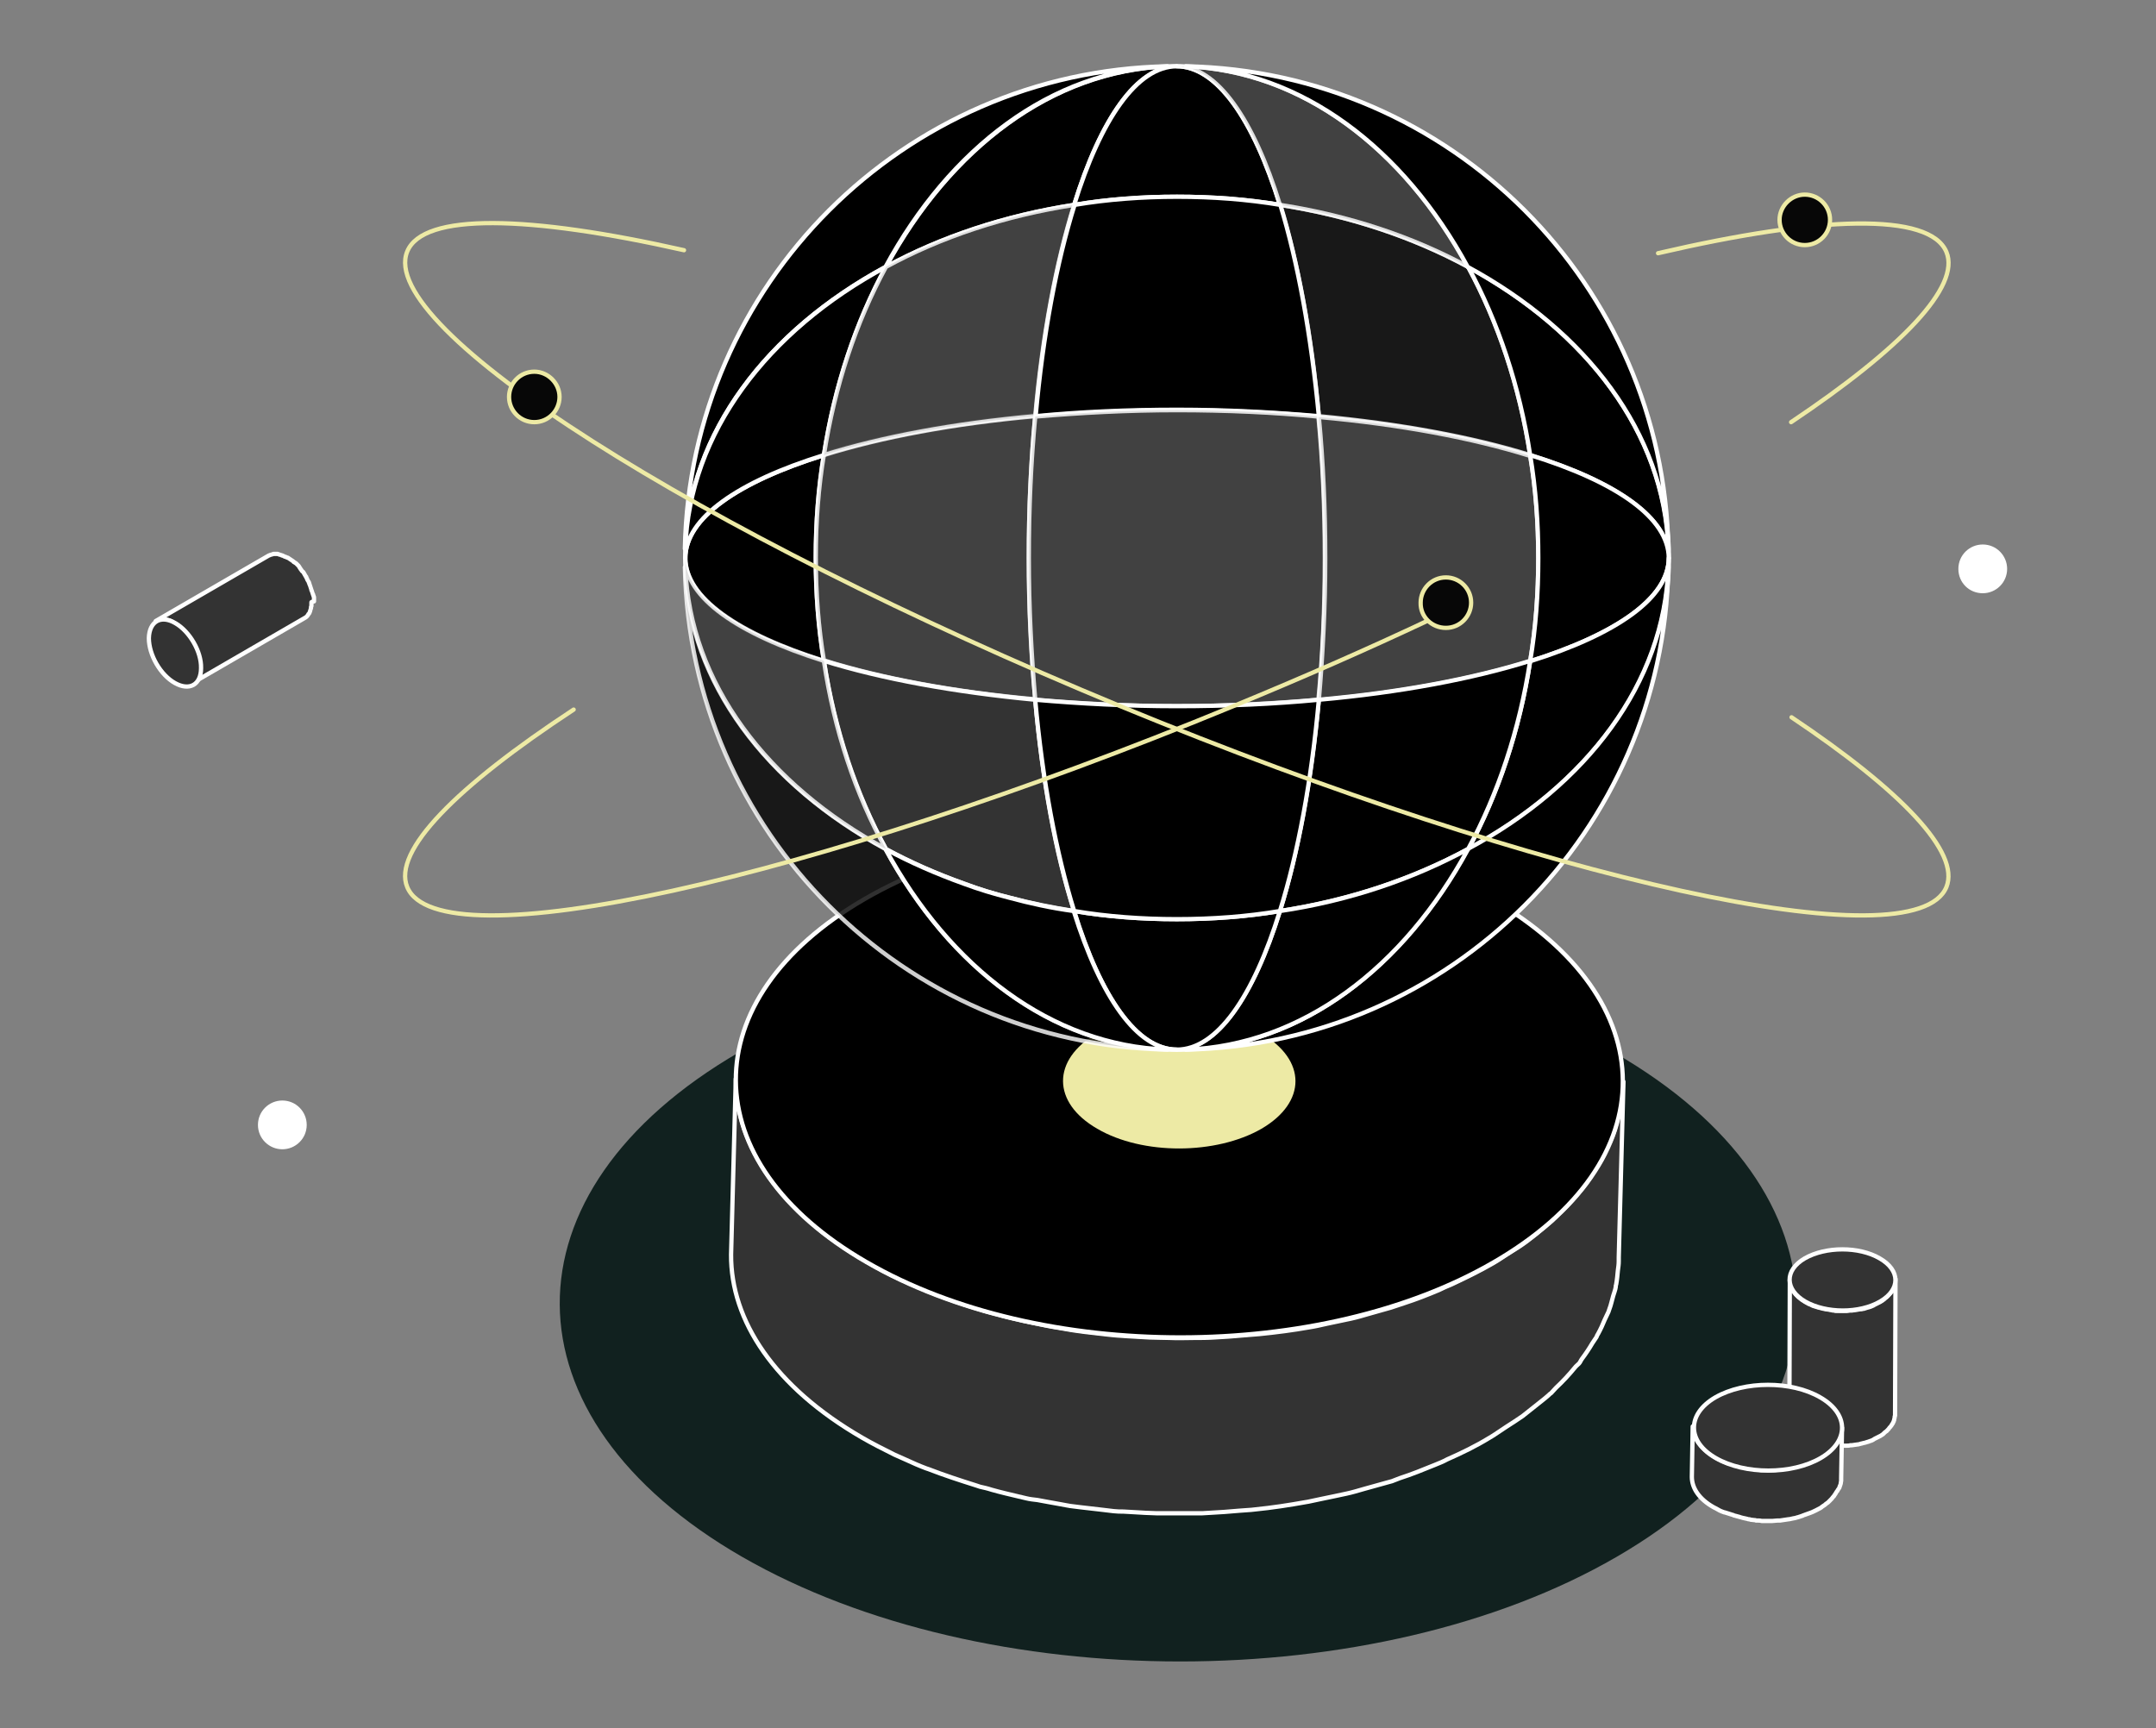 <?xml version="1.0" encoding="utf-8"?>
<!-- Generator: Adobe Illustrator 28.3.0, SVG Export Plug-In . SVG Version: 6.00 Build 0)  -->
<svg version="1.1" id="Layer_1" xmlns="http://www.w3.org/2000/svg" xmlns:xlink="http://www.w3.org/1999/xlink" x="0px" y="0px"
	 viewBox="0 0 504 404" style="enable-background:new 0 0 504 404;" xml:space="preserve">
<rect x="0" y="0" width="504" height="404" fill="#808080" stroke="none"/>
<style type="text/css">
	.st0{fill:#11211F;}
	.st1{fill:#333333;stroke:#FFFFFF;stroke-linecap:round;stroke-linejoin:round;}
	.st2{stroke:#FFFFFF;stroke-linecap:round;stroke-linejoin:round;}
	.st3{fill:#EDEAA5;}
	.st4{opacity:0.81;stroke:#FFFFFF;stroke-linecap:round;stroke-linejoin:round;enable-background:new    ;}
	.st5{opacity:0.81;fill:#333333;stroke:#FFFFFF;stroke-linecap:round;stroke-linejoin:round;enable-background:new    ;}
	.st6{fill:none;stroke:#EDEAA5;stroke-linecap:round;stroke-linejoin:round;}
	.st7{fill:#070707;stroke:#EDEAA5;stroke-linecap:round;stroke-linejoin:round;}
	.st8{fill:#FFFFFF;}
</style>
<g>
	<path class="st0" d="M377.2,246c56.7,32.6,57,85.4,0.7,118c-56.2,32.6-147.7,32.6-204.4,0c-56.6-32.6-56.9-85.4-0.7-118
		C229.2,213.4,320.7,213.5,377.2,246L377.2,246z"/>
	<path class="st1" d="M379.1,256.1c-0.1,1.1-0.2,2.2-0.4,3.3c-0.2,0.9-0.4,1.8-0.7,2.7c-0.3,1-0.5,2.1-0.9,3.1
		c-0.3,0.8-0.7,1.7-1.1,2.5c-0.5,1.1-0.9,2.2-1.5,3.2c-0.4,0.8-0.9,1.5-1.4,2.3c-0.8,1.2-1.5,2.4-2.4,3.6c-0.5,0.7-1.1,1.4-1.7,2.1
		c-1.3,1.6-2.8,3.2-4.4,4.7c-0.6,0.6-1.1,1.1-1.7,1.7c-1,0.9-2.1,1.8-3.2,2.7c-0.9,0.8-1.9,1.5-2.9,2.3c-1.2,0.9-2.5,1.7-3.8,2.5
		c-1.3,0.8-2.5,1.7-3.9,2.5c-3.1,1.8-6.4,3.4-9.8,5c-1,0.4-1.9,0.8-2.9,1.3c-2.6,1.1-5.4,2.2-8.2,3.1c-1,0.3-2,0.7-3,1
		c-1.8,0.5-3.5,1-5.3,1.5c-1.4,0.4-2.7,0.8-4.1,1.1c-1.9,0.4-3.8,0.8-5.7,1.2c-1.3,0.3-2.6,0.6-3.9,0.8c-3.9,0.7-7.8,1.2-11.8,1.6
		c-1.2,0.1-2.5,0.2-3.7,0.3c-2.3,0.2-4.7,0.4-7,0.5c-1.5,0.1-3,0.1-4.5,0.1c-1.9,0-3.8,0.1-5.7,0c-1.6,0-3.2-0.1-4.7-0.1
		c-1.8-0.1-3.5-0.2-5.2-0.3c-1.6-0.1-3.2-0.2-4.8-0.4c-1.7-0.2-3.5-0.4-5.2-0.6c-1.5-0.2-3.1-0.4-4.6-0.7c-1.8-0.3-3.7-0.6-5.5-1
		c-1.4-0.3-2.9-0.6-4.3-0.9c-2.2-0.5-4.3-1-6.4-1.6c-1.2-0.3-2.4-0.6-3.6-1c-3.8-1.1-7.5-2.4-11.1-3.8c-1.8-0.7-3.5-1.5-5.2-2.2
		c-0.9-0.4-1.8-0.8-2.7-1.2c-2.6-1.2-5.2-2.6-7.6-4c-20.4-11.8-30.6-27.3-30.6-42.8l-1.1,41.1c-0.1,15.5,10.2,31,30.6,42.8
		c2.4,1.4,5,2.7,7.6,4c0.9,0.4,1.8,0.8,2.7,1.2c1.5,0.7,3.1,1.4,4.7,2c0.2,0.1,0.4,0.1,0.6,0.2c3.6,1.4,7.3,2.6,11.1,3.8
		c0.3,0.1,0.6,0.2,0.9,0.3c0.9,0.2,1.8,0.4,2.7,0.7c2.1,0.6,4.3,1.1,6.4,1.6c0.6,0.1,1.1,0.3,1.7,0.4c0.8,0.2,1.7,0.3,2.6,0.4
		c1.8,0.3,3.6,0.7,5.5,1c0.7,0.1,1.4,0.3,2.2,0.4c0.8,0.1,1.6,0.2,2.4,0.3c1.7,0.2,3.4,0.4,5.2,0.6c0.8,0.1,1.6,0.2,2.5,0.3
		c0.8,0.1,1.6,0.1,2.3,0.1c1.8,0.1,3.5,0.2,5.2,0.3c0.9,0,1.8,0.1,2.6,0.1c0.7,0,1.4,0,2.1,0c1.9,0,3.8,0,5.7,0c0.9,0,1.9,0,2.8,0
		c0.6,0,1.1-0.1,1.7-0.1c2.3-0.1,4.7-0.3,7-0.5c0.9-0.1,1.9-0.1,2.8-0.2c0.3,0,0.6-0.1,0.9-0.1c4-0.4,7.9-1,11.8-1.7
		c0.2,0,0.4-0.1,0.6-0.1c1.1-0.2,2.2-0.5,3.3-0.7c1.9-0.4,3.9-0.8,5.7-1.2c1.4-0.3,2.7-0.7,4.1-1.1c1.8-0.5,3.6-1,5.4-1.5
		c0.4-0.1,0.8-0.2,1.1-0.3c0.6-0.2,1.2-0.5,1.8-0.7c2.8-0.9,5.5-2,8.2-3.1c1-0.4,2-0.8,2.9-1.3c3.4-1.5,6.7-3.1,9.8-5
		c0.4-0.2,0.8-0.5,1.3-0.8c0.9-0.6,1.8-1.2,2.7-1.8c1.3-0.8,2.6-1.7,3.8-2.5c1-0.8,1.9-1.5,2.9-2.3c1.1-0.9,2.2-1.7,3.2-2.6
		c0.2-0.2,0.4-0.4,0.6-0.5c0.4-0.4,0.7-0.8,1.1-1.2c1.6-1.5,3.1-3.1,4.4-4.7c0.3-0.4,0.7-0.7,1-1c0.3-0.3,0.4-0.7,0.7-1.1
		c0.9-1.2,1.7-2.4,2.4-3.6c0.3-0.5,0.7-1,1-1.5c0.1-0.3,0.2-0.5,0.4-0.8c0.6-1.1,1.1-2.2,1.5-3.2c0.3-0.6,0.6-1.3,0.9-1.9
		c0.1-0.2,0.1-0.4,0.2-0.6c0.4-1,0.6-2.1,0.9-3.1c0.2-0.7,0.5-1.4,0.6-2.1c0-0.2,0-0.4,0.1-0.6c0.2-1.1,0.3-2.2,0.4-3.3
		c0.1-0.7,0.2-1.4,0.2-2.1c0-0.3,0-0.6,0-0.9l1.1-41.1C379.3,254.1,379.1,255.1,379.1,256.1L379.1,256.1z"/>
	<path class="st2" d="M348.7,210.2c40.7,23.5,40.9,61.5,0.5,84.9c-40.3,23.4-106,23.5-146.6,0c-40.6-23.4-40.8-61.5-0.5-84.9
		C242.5,186.8,308.1,186.8,348.7,210.2z"/>
	<path class="st3" d="M294.8,241.6c10.7,6.2,10.7,16.1,0.1,22.3c-10.6,6.1-27.8,6.2-38.4,0c-10.6-6.1-10.7-16.1-0.1-22.3
		C267,235.4,284.2,235.4,294.8,241.6z"/>
	<path class="st1" d="M443.1,299.7c0,0.1,0,0.3-0.1,0.4c0,0.1-0.1,0.2-0.1,0.3c0,0.1-0.1,0.2-0.1,0.4c0,0.1-0.1,0.2-0.1,0.3
		c-0.1,0.1-0.1,0.3-0.2,0.4c-0.1,0.1-0.1,0.2-0.2,0.3c-0.1,0.1-0.2,0.3-0.3,0.4c-0.1,0.1-0.1,0.2-0.2,0.2c-0.2,0.2-0.3,0.4-0.5,0.6
		c-0.1,0.1-0.1,0.1-0.2,0.2c-0.1,0.1-0.3,0.2-0.4,0.3c-0.1,0.1-0.2,0.2-0.3,0.3c-0.1,0.1-0.3,0.2-0.4,0.3c-0.2,0.1-0.3,0.2-0.5,0.3
		c-0.4,0.2-0.8,0.4-1.2,0.6c-0.1,0.1-0.2,0.1-0.3,0.2c-0.3,0.1-0.6,0.3-1,0.4c-0.1,0-0.2,0.1-0.4,0.1c-0.2,0.1-0.4,0.1-0.6,0.2
		c-0.2,0.1-0.3,0.1-0.5,0.1c-0.2,0.1-0.4,0.1-0.7,0.1c-0.2,0-0.3,0.1-0.5,0.1c-0.5,0.1-0.9,0.1-1.4,0.2c-0.1,0-0.3,0-0.4,0
		c-0.3,0-0.5,0.1-0.8,0.1c-0.2,0-0.4,0-0.5,0c-0.2,0-0.4,0-0.7,0c-0.2,0-0.4,0-0.6,0c-0.2,0-0.4,0-0.6,0c-0.2,0-0.4,0-0.6-0.1
		c-0.2,0-0.4,0-0.6-0.1c-0.2,0-0.4-0.1-0.6-0.1c-0.2,0-0.4-0.1-0.7-0.1c-0.2,0-0.3-0.1-0.5-0.1c-0.3-0.1-0.5-0.1-0.8-0.2
		c-0.1,0-0.3-0.1-0.4-0.1c-0.4-0.1-0.9-0.3-1.3-0.4c-0.2-0.1-0.4-0.2-0.6-0.3c-0.1-0.1-0.2-0.1-0.3-0.1c-0.3-0.2-0.6-0.3-0.9-0.5
		c-2.4-1.4-3.6-3.3-3.6-5.1l-0.1,31.6c0,1.8,1.2,3.7,3.6,5.1c0.3,0.2,0.6,0.3,0.9,0.5c0.1,0.1,0.2,0.1,0.3,0.1
		c0.2,0.1,0.4,0.2,0.6,0.2c0,0,0.1,0,0.1,0c0.4,0.2,0.9,0.3,1.3,0.4c0,0,0.1,0,0.1,0c0.1,0,0.2,0.1,0.3,0.1c0.3,0.1,0.5,0.1,0.8,0.2
		c0.1,0,0.1,0,0.2,0.1c0.1,0,0.2,0,0.3,0.1c0.2,0,0.4,0.1,0.7,0.1c0.1,0,0.2,0,0.3,0.1c0.1,0,0.2,0,0.3,0c0.2,0,0.4,0.1,0.6,0.1
		c0.1,0,0.2,0,0.3,0c0.1,0,0.2,0,0.3,0c0.2,0,0.4,0,0.6,0c0.1,0,0.2,0,0.3,0c0.1,0,0.2,0,0.3,0c0.2,0,0.4,0,0.7,0c0.1,0,0.2,0,0.3,0
		c0.1,0,0.1,0,0.2,0c0.3,0,0.6,0,0.8-0.1c0.1,0,0.2,0,0.3,0c0,0,0.1,0,0.1,0c0.5-0.1,0.9-0.1,1.4-0.2c0,0,0.1,0,0.1,0
		c0.1,0,0.3-0.1,0.4-0.1c0.2-0.1,0.5-0.1,0.7-0.2c0.2,0,0.3-0.1,0.5-0.1c0.2-0.1,0.4-0.1,0.6-0.2c0.1,0,0.1,0,0.1,0
		c0.1,0,0.1-0.1,0.2-0.1c0.3-0.1,0.7-0.2,1-0.4c0.1-0.1,0.2-0.1,0.3-0.2c0.4-0.2,0.8-0.4,1.2-0.6c0.1,0,0.1-0.1,0.2-0.1
		c0.1-0.1,0.2-0.1,0.3-0.2c0.2-0.1,0.3-0.2,0.4-0.3c0.1-0.1,0.2-0.2,0.3-0.3c0.1-0.1,0.3-0.2,0.4-0.3c0,0,0.1,0,0.1-0.1
		c0.1-0.1,0.1-0.1,0.1-0.1c0.2-0.2,0.4-0.4,0.5-0.6c0,0,0.1-0.1,0.1-0.1c0,0,0.1-0.1,0.1-0.1c0.1-0.1,0.2-0.3,0.3-0.4
		c0-0.1,0.1-0.1,0.1-0.2c0,0,0-0.1,0.1-0.1c0.1-0.1,0.1-0.3,0.2-0.4c0-0.1,0.1-0.2,0.1-0.2c0,0,0-0.1,0-0.1c0.1-0.1,0.1-0.2,0.1-0.4
		c0-0.1,0.1-0.2,0.1-0.3c0,0,0-0.1,0-0.1c0-0.1,0-0.3,0.1-0.4c0-0.1,0-0.2,0-0.3c0,0,0-0.1,0-0.1l0.1-31.6
		C443.1,299.5,443.1,299.6,443.1,299.7L443.1,299.7z"/>
	<path class="st1" d="M439.4,294.2c4.9,2.8,4.9,7.3,0.1,10.1c-4.8,2.8-12.6,2.8-17.5,0c-4.8-2.8-4.9-7.3-0.1-10.1
		C426.8,291.4,434.6,291.4,439.4,294.2z"/>
	<path class="st1" d="M430.6,334.4c0,0.2,0,0.4-0.1,0.5c0,0.2-0.1,0.3-0.1,0.4c-0.1,0.2-0.1,0.3-0.2,0.5c-0.1,0.1-0.1,0.3-0.2,0.4
		c-0.1,0.2-0.2,0.4-0.3,0.5c-0.1,0.1-0.2,0.3-0.2,0.4c-0.1,0.2-0.3,0.4-0.4,0.6c-0.1,0.1-0.2,0.2-0.3,0.3c-0.2,0.3-0.5,0.5-0.7,0.8
		c-0.1,0.1-0.2,0.2-0.3,0.3c-0.2,0.2-0.4,0.3-0.5,0.4c-0.2,0.1-0.3,0.3-0.5,0.4c-0.2,0.1-0.4,0.3-0.6,0.4c-0.2,0.1-0.4,0.3-0.7,0.4
		c-0.5,0.3-1.1,0.6-1.6,0.8c-0.2,0.1-0.3,0.1-0.5,0.2c-0.4,0.2-0.9,0.4-1.4,0.5c-0.2,0.1-0.3,0.1-0.5,0.2c-0.3,0.1-0.6,0.2-0.9,0.3
		c-0.2,0.1-0.4,0.1-0.7,0.2c-0.3,0.1-0.6,0.1-0.9,0.2c-0.2,0.1-0.4,0.1-0.7,0.1c-0.7,0.1-1.3,0.2-2,0.3c-0.2,0-0.4,0-0.6,0.1
		c-0.4,0-0.8,0.1-1.2,0.1c-0.2,0-0.5,0-0.8,0c-0.3,0-0.6,0-0.9,0c-0.3,0-0.5,0-0.8,0c-0.3,0-0.6,0-0.9-0.1c-0.3,0-0.5,0-0.8-0.1
		c-0.3,0-0.6-0.1-0.9-0.1c-0.3,0-0.5-0.1-0.8-0.1c-0.3-0.1-0.6-0.1-0.9-0.2c-0.2-0.1-0.5-0.1-0.7-0.1c-0.4-0.1-0.7-0.2-1.1-0.3
		c-0.2-0.1-0.4-0.1-0.6-0.2c-0.6-0.2-1.3-0.4-1.9-0.6c-0.3-0.1-0.6-0.2-0.9-0.4c-0.2-0.1-0.3-0.1-0.4-0.2c-0.4-0.2-0.9-0.4-1.3-0.7
		c-3.4-2-5.1-4.6-5.1-7.1l-0.2,11.8c0,2.6,1.7,5.2,5.1,7.1c0.4,0.2,0.8,0.4,1.3,0.7c0.1,0.1,0.3,0.1,0.4,0.2
		c0.3,0.1,0.5,0.2,0.8,0.3c0,0,0.1,0,0.1,0c0.6,0.2,1.2,0.4,1.9,0.6c0.1,0,0.1,0,0.2,0.1c0.1,0,0.3,0.1,0.4,0.1
		c0.4,0.1,0.7,0.2,1.1,0.3c0.1,0,0.2,0.1,0.3,0.1c0.1,0,0.3,0.1,0.4,0.1c0.3,0.1,0.6,0.1,0.9,0.2c0.1,0,0.2,0.1,0.4,0.1
		c0.1,0,0.3,0,0.4,0.1c0.3,0,0.6,0.1,0.9,0.1c0.1,0,0.3,0,0.4,0.1c0.1,0,0.3,0,0.4,0c0.3,0,0.6,0,0.9,0.1c0.2,0,0.3,0,0.4,0
		c0.1,0,0.2,0,0.4,0c0.3,0,0.6,0,0.9,0c0.2,0,0.3,0,0.5,0c0.1,0,0.2,0,0.3,0c0.4,0,0.8-0.1,1.2-0.1c0.2,0,0.3,0,0.5,0
		c0.1,0,0.1,0,0.1,0c0.7-0.1,1.3-0.2,2-0.3c0,0,0.1,0,0.1,0c0.2,0,0.4-0.1,0.5-0.1c0.3-0.1,0.6-0.1,1-0.2c0.2-0.1,0.4-0.1,0.7-0.2
		c0.3-0.1,0.6-0.2,0.9-0.3c0.1,0,0.1,0,0.2-0.1c0.1,0,0.2-0.1,0.3-0.1c0.5-0.2,0.9-0.3,1.4-0.5c0.2-0.1,0.3-0.1,0.5-0.2
		c0.6-0.3,1.1-0.5,1.6-0.8c0.1,0,0.1-0.1,0.2-0.1c0.2-0.1,0.3-0.2,0.4-0.3c0.2-0.1,0.4-0.3,0.6-0.4c0.2-0.1,0.3-0.3,0.5-0.4
		c0.2-0.1,0.4-0.3,0.5-0.4c0,0,0.1-0.1,0.1-0.1c0.1-0.1,0.1-0.1,0.2-0.2c0.3-0.3,0.5-0.5,0.7-0.8c0.1-0.1,0.1-0.1,0.2-0.2
		c0.1-0.1,0.1-0.1,0.1-0.2c0.2-0.2,0.3-0.4,0.4-0.6c0.1-0.1,0.1-0.2,0.2-0.3c0,0,0-0.1,0.1-0.1c0.1-0.2,0.2-0.4,0.3-0.5
		c0.1-0.1,0.1-0.2,0.2-0.3c0,0,0-0.1,0-0.1c0.1-0.2,0.1-0.3,0.2-0.5c0-0.1,0.1-0.2,0.1-0.3c0,0,0-0.1,0-0.1c0-0.2,0.1-0.4,0.1-0.6
		c0-0.1,0-0.2,0-0.4c0-0.1,0-0.1,0-0.2l0.2-11.8C430.6,334.1,430.6,334.3,430.6,334.4L430.6,334.4z"/>
	<path class="st1" d="M425.5,326.7c6.8,3.9,6.8,10.3,0.1,14.2c-6.7,3.9-17.7,3.9-24.5,0c-6.8-3.9-6.8-10.3-0.1-14.2
		C407.8,322.8,418.8,322.8,425.5,326.7z"/>
	<path class="st1" d="M73.4,140.6c0-0.1,0-0.2,0-0.3c0-0.1,0-0.2,0-0.3c0-0.1,0-0.2,0-0.3c0-0.1,0-0.2-0.1-0.3c0-0.1,0-0.2-0.1-0.3
		c0-0.1,0-0.2-0.1-0.3c0-0.1-0.1-0.2-0.1-0.3c0-0.1-0.1-0.2-0.1-0.3c0-0.1-0.1-0.2-0.1-0.2c0,0,0,0,0,0c0,0,0,0,0-0.1
		c0-0.1-0.1-0.2-0.1-0.3c0-0.1-0.1-0.2-0.1-0.3c0-0.1-0.1-0.2-0.1-0.3c0-0.1-0.1-0.2-0.1-0.3c0-0.1-0.1-0.1-0.1-0.2c0,0,0,0,0,0
		c0,0,0,0,0-0.1c-0.1-0.1-0.1-0.2-0.1-0.3c-0.1-0.1-0.1-0.2-0.2-0.3c-0.1-0.1-0.1-0.2-0.2-0.4s-0.1-0.3-0.2-0.4c0,0,0-0.1,0-0.1
		c0,0,0-0.1-0.1-0.1c-0.1-0.2-0.3-0.5-0.4-0.7c-0.1-0.2-0.2-0.4-0.4-0.5c-0.1-0.1-0.2-0.2-0.3-0.4c-0.1-0.1-0.2-0.2-0.2-0.3
		c-0.1-0.1-0.2-0.2-0.2-0.3s-0.2-0.2-0.2-0.3l0,0c0,0,0,0,0,0c-0.1-0.1-0.1-0.1-0.2-0.2c-0.1-0.1-0.2-0.2-0.3-0.3
		c-0.1-0.1-0.2-0.2-0.3-0.2c-0.1-0.1-0.2-0.2-0.3-0.2c-0.1,0-0.1-0.1-0.1-0.1c0,0,0,0,0,0c0,0-0.1-0.1-0.1-0.1
		c-0.1-0.1-0.2-0.1-0.3-0.2s-0.2-0.1-0.3-0.2c-0.1-0.1-0.2-0.1-0.3-0.2c-0.1-0.1-0.2-0.1-0.3-0.2c0,0,0,0-0.1,0
		c-0.1,0-0.1-0.1-0.2-0.1c-0.1-0.1-0.2-0.1-0.3-0.1c-0.1,0-0.2-0.1-0.2-0.1c-0.1,0-0.2-0.1-0.2-0.1c-0.1,0-0.2-0.1-0.2-0.1
		c0,0,0,0-0.1,0c0,0,0,0,0,0c-0.1,0-0.1,0-0.2-0.1c-0.1,0-0.2-0.1-0.3-0.1c-0.1,0-0.2,0-0.3-0.1c-0.1,0-0.2,0-0.3-0.1
		c-0.1,0-0.1,0-0.2,0h0c0,0-0.1,0-0.1,0c-0.1,0-0.2,0-0.3,0c-0.1,0-0.2,0-0.3,0c-0.1,0-0.2,0-0.3,0.1c-0.1,0-0.3,0.1-0.4,0.1
		c-0.2,0.1-0.3,0.1-0.5,0.2l-26.4,15.3c0.3-0.2,0.6-0.3,0.9-0.3c0.3-0.1,0.7-0.1,1-0.1h0c0.4,0,0.7,0.1,1.1,0.2c0,0,0,0,0,0
		c0.4,0.1,0.8,0.3,1.2,0.6c0.4,0.2,0.8,0.5,1.2,0.8c0,0,0,0,0,0c0.4,0.3,0.8,0.7,1.1,1c0,0,0,0,0,0c0.4,0.4,0.7,0.8,1,1.2
		c0.3,0.4,0.6,0.9,0.9,1.3c0,0,0,0.1,0,0.1c0.3,0.5,0.5,0.9,0.7,1.4c0.2,0.5,0.4,1,0.6,1.5c0,0,0,0,0,0c0.2,0.5,0.3,1,0.3,1.5
		c0.1,0.5,0.1,1,0.1,1.5c0,0.5-0.1,0.9-0.1,1.3c0,0,0,0,0,0c-0.1,0.4-0.2,0.8-0.3,1.1c-0.1,0.2-0.2,0.4-0.4,0.6
		c-0.3,0.4-0.6,0.7-0.9,0.9l26.4-15.3c0.4-0.2,0.7-0.5,0.9-0.9c0-0.1,0.1-0.1,0.1-0.1c0.1-0.1,0.2-0.3,0.2-0.4
		c0.1-0.1,0.1-0.2,0.1-0.3c0-0.1,0.1-0.2,0.1-0.3c0-0.1,0.1-0.2,0.1-0.3c0,0,0-0.1,0-0.1c0,0,0,0,0,0c0-0.1,0-0.1,0-0.1
		c0-0.1,0-0.2,0.1-0.3c0-0.1,0-0.2,0-0.3c0-0.1,0-0.2,0-0.3c0-0.1,0-0.2,0-0.3S73.5,140.6,73.4,140.6L73.4,140.6z"/>
	<path class="st1" d="M41,145.7c3.3,1.9,6.1,6.6,6,10.5c0,3.9-2.7,5.4-6.1,3.5c-3.4-1.9-6.1-6.6-6.1-10.5
		C34.9,145.3,37.6,143.7,41,145.7L41,145.7z"/>
	<path class="st4" d="M357.7,106.4c-13.5-4.2-30.4-7.3-49.4-9.1c-1.7-19-4.9-36-9.1-49.4c16.2,2.5,31.1,7.5,44,14.5
		C350.2,75.3,355.2,90.2,357.7,106.4z"/>
	<path class="st4" d="M272.9,245.4c-61.8-1.1-111.6-51-112.8-112.8c0.9,27.1,19.2,50.9,46.9,65.9C222,226.2,245.9,244.4,272.9,245.4
		L272.9,245.4z"/>
	<path class="st2" d="M190.7,130.5c0,8.2,0.6,16.3,1.9,24.1c-20-6.2-32.4-14.7-32.4-24.1s12.3-17.8,32.4-24.1
		C191.3,114.2,190.7,122.2,190.7,130.5z"/>
	<path class="st2" d="M275.1,15.5c-9.3,0-17.8,12.3-24,32.4c-16.2,2.5-31.1,7.5-44,14.5c15-27.7,38.8-45.9,65.9-46.9
		C273.6,15.5,274.4,15.5,275.1,15.5L275.1,15.5z"/>
	<path class="st2" d="M272.9,15.5c-27.1,0.9-50.9,19.2-65.9,46.9c-27.7,15-45.9,38.8-46.9,65.9C161.3,66.5,211.2,16.7,272.9,15.5
		L272.9,15.5z"/>
	<path class="st2" d="M299.2,47.9c-7.7-1.3-15.8-1.9-24.1-1.9c-8.2,0-16.3,0.6-24,1.9c6.2-20,14.7-32.4,24-32.4S293,27.8,299.2,47.9
		z"/>
	<path class="st5" d="M343.2,62.4c-12.9-7-27.8-12-44-14.5c-6.2-20-14.7-32.4-24.1-32.4c0.7,0,1.5,0,2.2,0
		C304.3,16.5,328.2,34.7,343.2,62.4z"/>
	<path class="st2" d="M207.1,62.4c-7,12.9-12,27.8-14.5,44c-20,6.2-32.4,14.7-32.4,24.1c0-0.7,0-1.5,0-2.2
		C161.1,101.2,179.4,77.3,207.1,62.4z"/>
	<path class="st5" d="M240.5,130.4c0,11.5,0.5,22.7,1.5,33.1c-19-1.7-36-4.9-49.4-9.1c-1.3-7.7-1.9-15.8-1.9-24.1s0.6-16.3,1.9-24.1
		c13.5-4.2,30.4-7.3,49.4-9.1C241,107.8,240.5,118.9,240.5,130.4z"/>
	<path class="st5" d="M251.1,47.9c-4.2,13.5-7.4,30.4-9.1,49.4c-19,1.7-36,4.9-49.4,9.1c2.5-16.2,7.5-31.1,14.5-44
		C219.9,55.4,234.9,50.4,251.1,47.9z"/>
	<path class="st2" d="M308.3,97.3c-10.5-0.9-21.6-1.5-33.1-1.5c-11.5,0-22.7,0.5-33.1,1.5c1.7-19,4.9-36,9.1-49.4
		c7.7-1.3,15.8-1.9,24-1.9c8.3,0,16.3,0.6,24.1,1.9C303.4,61.3,306.5,78.3,308.3,97.3L308.3,97.3z"/>
	<path class="st5" d="M309.7,130.5c0,11.5-0.5,22.7-1.5,33.1c-10.5,0.9-21.6,1.5-33.1,1.5s-22.7-0.5-33.1-1.5
		c-0.9-10.5-1.5-21.6-1.5-33.1c0-11.5,0.5-22.7,1.5-33.1c10.5-0.9,21.6-1.5,33.1-1.5s22.7,0.5,33.1,1.5
		C309.2,107.8,309.7,119,309.7,130.5z"/>
	<path class="st5" d="M359.6,130.5c0,8.2-0.6,16.3-1.9,24.1c-13.5,4.2-30.4,7.4-49.4,9.1c0.9-10.5,1.5-21.6,1.5-33.1
		s-0.5-22.7-1.5-33.1c19,1.7,36,4.9,49.4,9.1C359,114.2,359.6,122.2,359.6,130.5z"/>
	<path class="st2" d="M390.1,130.5c0-9.3-12.3-17.8-32.4-24.1c-2.5-16.2-7.5-31.1-14.5-44c27.7,15,45.9,38.8,46.9,65.9
		C390.1,129,390.1,129.8,390.1,130.5z"/>
	<path class="st2" d="M390,128.3c-0.9-27.1-19.2-50.9-46.9-65.9c-15-27.7-38.8-45.9-65.9-46.9C339.1,16.7,388.9,66.5,390,128.3
		L390,128.3z"/>
	<path class="st2" d="M390.1,130.5c0,9.3-12.3,17.8-32.4,24.1c1.3-7.7,1.9-15.8,1.9-24.1c0-8.2-0.6-16.3-1.9-24.1
		C377.8,112.6,390.1,121.1,390.1,130.5z"/>
	<path class="st2" d="M390.1,130.5c0,0.7,0,1.5,0,2.2c-0.9,27.1-19.2,50.9-46.9,65.9c7-12.9,12-27.8,14.5-44
		C377.8,148.3,390.1,139.8,390.1,130.5z"/>
	<path class="st2" d="M390,132.6c-1.1,61.8-51,111.6-112.8,112.8c27.1-0.9,50.9-19.2,65.9-46.9C370.9,183.6,389.1,159.7,390,132.6
		L390,132.6z"/>
	<path class="st2" d="M357.7,154.5c-2.5,16.2-7.5,31.1-14.5,44c-12.9,7-27.8,12-44,14.5c4.2-13.5,7.3-30.4,9.1-49.4
		C327.3,161.9,344.3,158.7,357.7,154.5z"/>
	<path class="st2" d="M343.2,198.5c-15,27.7-38.8,45.9-65.9,46.9c-0.7,0-1.5,0-2.2,0c9.3,0,17.8-12.3,24.1-32.4
		C315.4,210.6,330.3,205.5,343.2,198.5z"/>
	<path class="st2" d="M299.2,213c-6.2,20-14.7,32.4-24.1,32.4s-17.8-12.3-24-32.4c7.7,1.3,15.8,1.9,24,1.9S291.4,214.3,299.2,213z"
		/>
	<path class="st1" d="M251.1,213c-5.1-0.8-10.1-1.8-15-3.1c-3.7-0.9-7.3-2-10.7-3.3c-6.5-2.3-12.6-5-18.3-8.1
		c-7-12.9-12-27.8-14.5-44c13.5,4.2,30.4,7.3,49.4,9.1C243.7,182.6,246.8,199.6,251.1,213z"/>
	<path class="st2" d="M275.1,245.4c-0.7,0-1.5,0-2.2,0c-27.1-0.9-50.9-19.2-65.9-46.9c5.7,3.1,11.9,5.8,18.3,8.1
		c3.5,1.3,7.1,2.4,10.7,3.3c4.8,1.3,9.8,2.4,15,3.1C257.3,233.1,265.8,245.4,275.1,245.4L275.1,245.4z"/>
	<path class="st5" d="M207.1,198.5c-27.7-15-45.9-38.8-46.9-65.9c0-0.7,0-1.5,0-2.2c0,9.3,12.3,17.8,32.4,24.1
		C195,170.7,200,185.7,207.1,198.5z"/>
	<path class="st2" d="M308.3,163.6c-1.7,19-4.9,36-9.1,49.4c-7.7,1.3-15.8,1.9-24.1,1.9c-8.2,0-16.3-0.6-24-1.9
		c-4.2-13.5-7.4-30.4-9.1-49.4c10.5,0.9,21.6,1.5,33.1,1.5C286.6,165.1,297.8,164.6,308.3,163.6L308.3,163.6z"/>
	<path class="st6" d="M334,145c-14.4,6.8-29.7,13.5-45.7,20.1c-99.4,41-185.8,60-193.1,42.3c-3.5-8.4,11.5-23.5,38.9-41.5"/>
	<path class="st6" d="M159.9,58.5c-36.4-8.2-61-8.8-64.7,0.3c-7.3,17.7,67.3,65.2,166.7,106.3c99.4,41,185.8,60,193.1,42.3
		c3.3-8.1-10.5-22.5-36.2-39.7"/>
	<path class="st7" d="M338,146.8c3.3,0,5.9-2.7,5.9-5.9c0-3.3-2.7-5.9-5.9-5.9c-3.3,0-5.9,2.7-5.9,5.9
		C332,144.2,334.7,146.8,338,146.8z"/>
	<path class="st7" d="M124.9,98.7c3.3,0,5.9-2.7,5.9-5.9s-2.7-5.9-5.9-5.9c-3.3,0-5.9,2.7-5.9,5.9S121.6,98.7,124.9,98.7z"/>
	<path class="st6" d="M387.6,59.2c37.9-8.8,63.5-9.6,67.4-0.3c3.4,8.1-10.6,22.6-36.3,39.8"/>
	<path class="st7" d="M421.9,57.3c3.3,0,5.9-2.7,5.9-5.9c0-3.3-2.7-5.9-5.9-5.9s-5.9,2.7-5.9,5.9C416,54.6,418.6,57.3,421.9,57.3z"
		/>
	<path class="st8" d="M463.5,138.7c3.1,0,5.7-2.5,5.7-5.7c0-3.1-2.5-5.7-5.7-5.7c-3.1,0-5.7,2.5-5.7,5.7
		C457.8,136.2,460.3,138.7,463.5,138.7z"/>
	<path class="st8" d="M66,268.7c3.1,0,5.7-2.5,5.7-5.7c0-3.1-2.5-5.7-5.7-5.7c-3.1,0-5.7,2.5-5.7,5.7
		C60.3,266.2,62.9,268.7,66,268.7z"/>
</g>
</svg>
